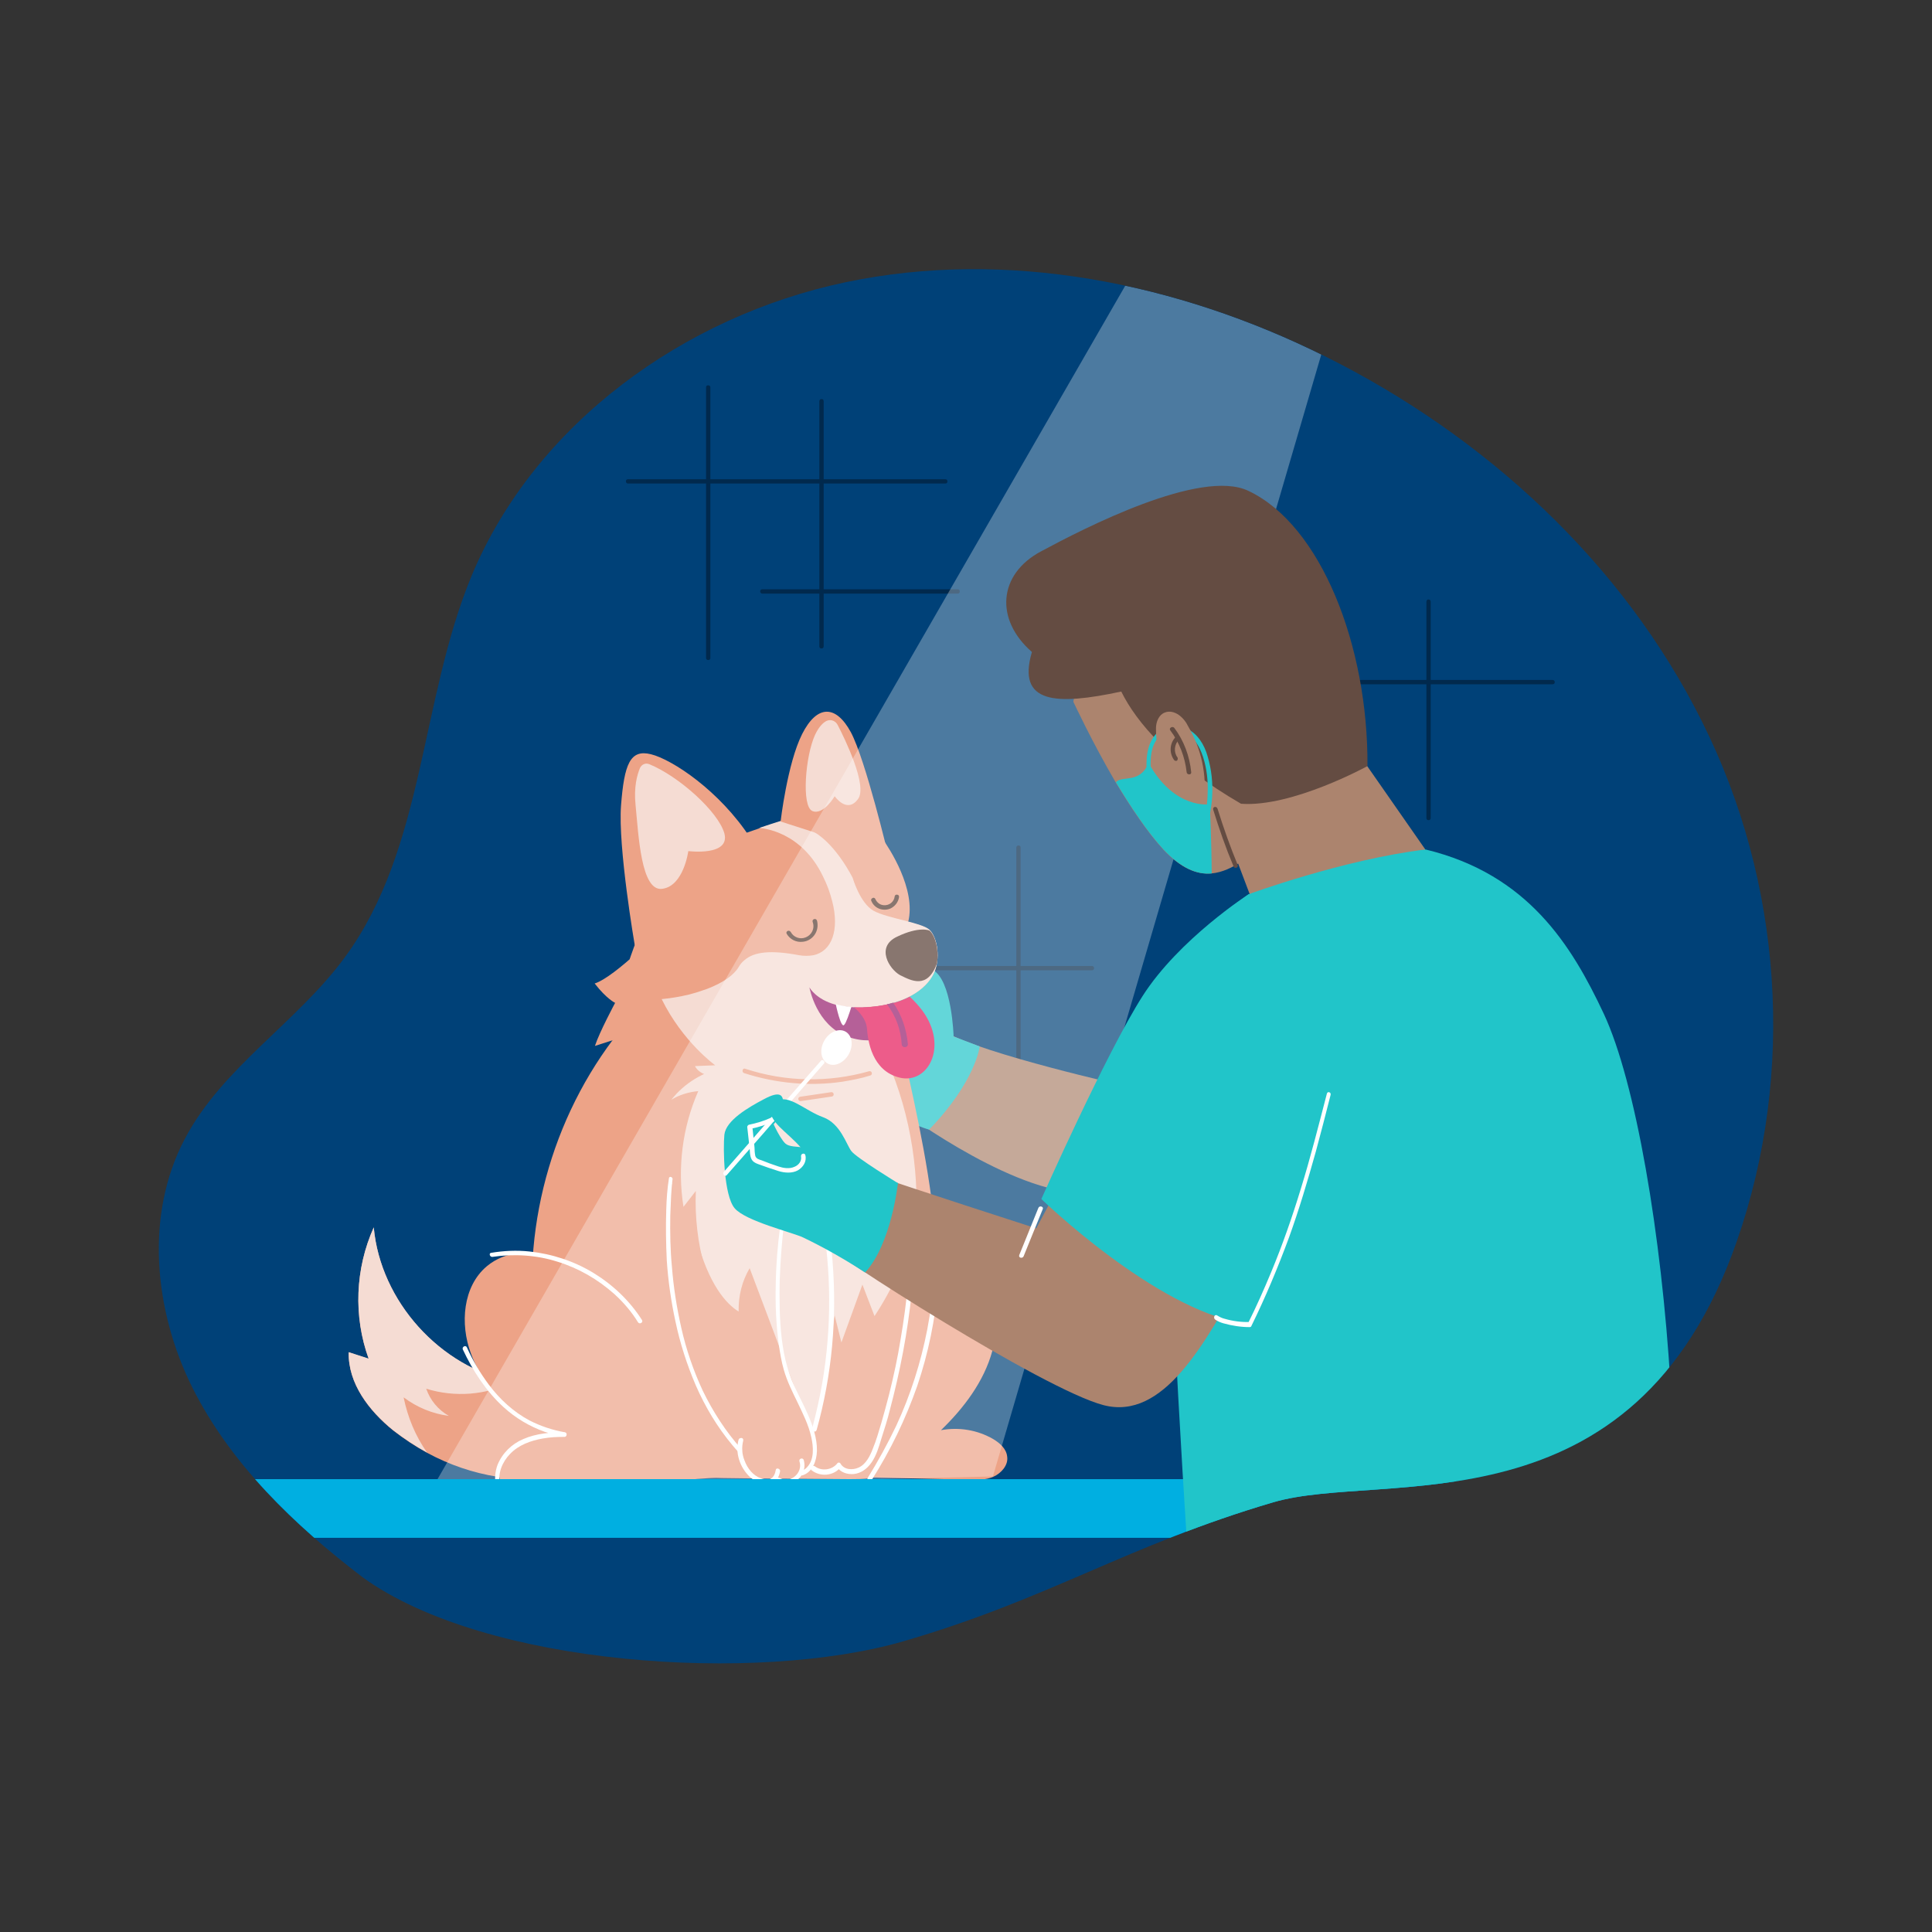 <?xml version="1.0" encoding="UTF-8"?>
<svg xmlns="http://www.w3.org/2000/svg" xmlns:xlink="http://www.w3.org/1999/xlink" version="1.1" id="Ebene_1" x="0px" y="0px" width="718px" height="718px" viewBox="0 0 718 718" style="enable-background:new 0 0 718 718;" xml:space="preserve">
<rect x="0" y="0" width="718" height="718" fill="#333333" stroke="none"/>
<style type="text/css">
	.st0{clip-path:url(#SVGID_00000114072134126836924440000011415845494983165333_);}
	.st1{fill:#004178;}
	.st2{fill:#01294D;}
	.st3{fill:#AC846E;}
	.st4{fill:#21C5C9;}
	.st5{fill:#EDA387;}
	.st6{fill:#F5DCD3;}
	.st7{fill:#961D6C;}
	.st8{fill:#553C32;}
	.st9{fill:#E61759;}
	.st10{fill:#FFFFFF;}
	.st11{opacity:0.3;}
	.st12{fill:#00AFE1;}
	.st13{fill:#644C42;}
</style>
<g>
	<defs>
		<path id="SVGID_1_" d="M632.6,268.3c-29.5-59.3-80.9-106.4-140.2-135.9c-54.8-27.3-118.3-40.1-178.2-27.5s-115.3,52.5-138.9,109    c-19.2,46.3-17.4,101.3-47.1,141.8c-17.8,24.3-45.5,40.9-59.5,67.5c-14.9,28.2-11.5,63.6,2.7,92.3c14.3,28.6,38,51.3,63.4,70.7    c45.7,33.1,146.6,39.5,200.8,23.8c54.2-15.7,83.5-35.8,137.6-51.7c40.7-12,134.1,12.9,172.3-97.1    C667.4,398.4,662.3,327.6,632.6,268.3z"></path>
	</defs>
	<clipPath id="SVGID_00000098186925083555173640000002689004230564410546_">
		<use xlink:href="#SVGID_1_" style="overflow:visible;"></use>
	</clipPath>
	<g style="clip-path:url(#SVGID_00000098186925083555173640000002689004230564410546_);">
		<g id="Слой_2">
			<path class="st1" d="M632.6,268.3c-29.5-59.3-80.9-106.4-140.2-135.9c-54.8-27.3-118.3-40.1-178.2-27.5s-115.3,52.5-138.9,109     c-19.2,46.3-17.4,101.3-47.1,141.8c-17.8,24.3-45.5,40.9-59.5,67.5c-14.9,28.2-11.5,63.6,2.7,92.3c14.3,28.6,38,51.3,63.4,70.7     c45.7,33.1,146.6,39.5,200.8,23.8c54.2-15.7,83.5-35.8,137.6-51.7c40.7-12,134.1,12.9,172.3-97.1     C667.4,398.4,662.3,327.6,632.6,268.3z"></path>
			<path class="st2" d="M262.4,144v100.5c0,0.5,0.3,0.8,0.8,0.8c0.5,0,0.8-0.3,0.8-0.8V144c0-0.5-0.3-0.8-0.8-0.8     C262.7,143.2,262.4,143.4,262.4,144z"></path>
			<path class="st2" d="M304.5,149.1v91.1c0,0.5,0.3,0.8,0.8,0.8c0.5,0,0.8-0.3,0.8-0.8v-91.1c0-0.5-0.3-0.8-0.8-0.8     C304.9,148.3,304.5,148.6,304.5,149.1z"></path>
			<path class="st2" d="M233.4,179.7h117.9c0.5,0,0.8-0.3,0.8-0.8c0-0.5-0.3-0.8-0.8-0.8H233.4c-0.5,0-0.8,0.3-0.8,0.8     C232.6,179.4,233,179.7,233.4,179.7z"></path>
			<path class="st2" d="M283.3,220.6h72.6c0.5,0,0.8-0.3,0.8-0.8s-0.3-0.8-0.8-0.8h-72.6c-0.5,0-0.8,0.3-0.8,0.8     S282.9,220.6,283.3,220.6z"></path>
			<path class="st2" d="M530.1,223.7V304c0,0.5,0.3,0.8,0.8,0.8c0.5,0,0.8-0.3,0.8-0.8v-80.4c0-0.5-0.3-0.8-0.8-0.8     C530.4,222.7,530.1,223.2,530.1,223.7z"></path>
			<path class="st2" d="M468.7,254.3H577c0.5,0,0.8-0.3,0.8-0.8c0-0.5-0.3-0.8-0.8-0.8H468.7c-0.5,0-0.8,0.3-0.8,0.8     C467.8,253.9,468.3,254.3,468.7,254.3L468.7,254.3z"></path>
			<path class="st2" d="M377.7,315v92c0,0.5,0.3,0.8,0.8,0.8c0.5,0,0.8-0.3,0.8-0.8v-92c0-0.5-0.3-0.8-0.8-0.8     C378.2,314.2,377.7,314.5,377.7,315z"></path>
			<path class="st2" d="M314.5,360.6h91.3c0.5,0,0.8-0.3,0.8-0.8c0-0.5-0.3-0.8-0.8-0.8h-91.3c-0.5,0-0.8,0.3-0.8,0.8     C313.6,360.2,314,360.6,314.5,360.6z"></path>
			<g>
				<path class="st3" d="M418.3,403.6c0,0-52.3-11.7-66.9-20c-14.4,14.1-15.2,30-15.2,30s43.5,32.3,69.2,29.5      C431.2,440.4,418.3,403.6,418.3,403.6z"></path>
				<path class="st4" d="M354.4,385.2c0,0-0.6-21.3-7.9-24.8c-7.5-3.6-12.9-2.2-22.6-1.5C314.1,359.7,309,399,309,399      s25.7,18.1,36.3,20.8c17.3-17.9,18.8-30.9,18.8-30.9L354.4,385.2z"></path>
				<path class="st5" d="M329.3,467.2c8.5-8.4,23.7-6.9,32.1,1.5c8.4,8.4,10.4,21.7,7.4,33.3c-3.1,11.4-10.6,21.3-19.1,29.5      c6.7-1.2,13.5-0.1,19.4,3.3c2.5,1.5,4.9,3.6,5.2,6.5c0.5,3.2-2.2,6.2-5.1,7.5s-6.3,1.2-9.6,1.1l-52-1.2l23.7-63.8"></path>
				<path class="st5" d="M232.7,380.2c-26.4,31.4-38.9,73.8-34,114.4c1.6,12.8,5.1,25.9,13.6,35.7c7.7,8.7,18.8,13.9,30.1,16.4      c11.3,2.5,23.1,2.6,34.8,2.7l38.5,0.3c5,0,10.2,0,14.4-2.6s6.5-7.4,8.3-11.9c9.2-22.6,11.2-47.7,9.6-72      c-1.7-24.3-7-48.3-12.3-72.1c-2.3-10.2-4.9-20.9-12.2-28.4c-10.9-11-28.5-11.3-43.7-8.1"></path>
				<path class="st6" d="M269.2,396.8c-7.8,1.4-14.8,5.7-19.7,11.9c2.9-1.8,6.5-2.9,10-3.2c-5.9,13.5-7.8,28.4-5.5,43l4.6-5.9      c-0.8,19.4,4.5,38.5,15.3,54.7l0.1-3.3l27.5,37.7l23.5-42.7l0.5,19.6c21.4-39.8,20-91-3.6-129.5"></path>
				<path class="st5" d="M258.9,522.8c-25.5,28.1-66.9,35.2-100.2,17.1c-4.4-2.4-8.6-5.2-12.6-8.3c-8.9-7.2-16.8-17.4-16.5-29      l7.4,2.4c-5.7-15.8-5-33.4,1.9-48.8c2.5,27.5,24.7,52.1,51.8,57.4l0,0c9.1,1.7,18.3,1.6,27.2,4.2c8.8,2.6,17.3,9.2,18.6,18.2      L258.9,522.8z"></path>
				<path class="st6" d="M158.4,516.1c1.5,4.3,4.4,7.8,8.4,10.1c-6.1-0.8-11.9-3.2-16.8-6.9c1.5,7.4,4.4,14.4,8.7,20.5      c-4.4-2.4-8.6-5.2-12.6-8.3c-8.9-7.2-16.8-17.4-16.5-29l7.4,2.4c-5.7-15.8-5-33.4,1.9-48.8c2.5,27.5,24.7,52.1,51.8,57.4l0,0      C180.7,518.5,169.1,519.4,158.4,516.1z"></path>
				<path class="st5" d="M291.1,397.6c-44.1,3.7-62.8-11.2-62.8-11.2l-7.2,2.3c1.7-5.2,7.5-16,7.5-16s-3.1-1.4-7.6-7.2      c7.8-2.5,25.2-20.6,25.2-20.6l16.5,22.6L291.1,397.6z"></path>
				<path class="st5" d="M337.5,342.7c-1.2,5.2-2.9-2.5-3.1,2c-0.3,10.6-6.3,32.6-6.3,32.6s-43.5,1.2-72.1-7.7      c-9.8-3.1-17.9-7.2-22-13.1c0,0,9.2-27.8,17.9-35c5-4,17.9-9.5,30.1-13.6c2.7-0.9,5.4-1.8,8-2.6c6.1-1.8,11.3-2.9,14.1-3.1      c9.4-0.3,19.8,3.6,23.8,9.4C330.3,315,340.6,330.4,337.5,342.7z"></path>
				<path class="st5" d="M346.9,362c-2.7,5.4-10.6,11.9-26.4,12.3c-0.1,0-0.1,0-0.2,0c-15.8,0.3-19.6-7.5-19.6-7.5s0-0.1,0-0.3      c0.2-3.8,0.7-7.6,1.4-11.4c1.1-6.1,3.3-13.7,7-20c1.9-3.4,4.6-6.2,7.7-8.6c0,0,2.7,9.4,7.8,12.2s17.7,4.2,20.7,6.9      C348.4,348.3,349.7,356.5,346.9,362z"></path>
				<path class="st6" d="M346.9,362c-2.7,5.4-10.6,11.9-26.4,12.3l7.6,3.1c0,0,2.3,7.7,5.1,18.9c-21.2,8.1-44.8,10.1-66.8,4.6      c0.2-0.2,0.5-0.5,0.7-0.7c-7.5-0.2-8.8-4-8.8-4l7.5-0.3c0,0-12.1-8.7-19.9-24.6c3.4-0.3,6.8-0.9,10.2-1.7      c0.8-0.2,1.7-0.5,2.5-0.7c1.5-0.5,2.8-0.9,4.2-1.4c6-2.3,10-5.2,11.7-8.1c0.6-1,1.2-1.8,2.2-2.6c3.6-3.1,9.7-3.8,20.3-1.8      c1.7,0.3,3.5,0.3,5.3,0c6.9-1.5,9.7-9.4,7-20c-0.8-3.2-1.9-6.2-3.4-9.2c-8-16.8-22.3-18-23.8-18.1c2.7-0.9,5.4-1.8,8-2.6l0,0      c0,0,3.7-0.9,12.3,4c8.5,4.9,14.5,17.2,14.5,17.2s2.7,9.4,7.8,12.2s17.7,4.3,20.7,7C348.4,348.3,349.7,356.5,346.9,362z"></path>
				<path class="st7" d="M333.7,382.8c0,0-7.2,6.7-18.9,2.4c-11.4-4.3-13.9-17.8-14-18.3c0.1,0.2,2.4,4.5,9.8,6.5      c1.9,0.5,3.8,0.8,5.8,0.9c1.4,0.1,2.6,0.1,4,0.1h0.2c4-0.1,7.8-0.7,11.7-1.7L333.7,382.8z"></path>
				<path class="st8" d="M333.4,348.1c-8.1,3.8-2.9,12.1,1.1,14.3c4.1,2,10.1,5.4,13.7-4.3c0.8-4.9-0.5-10.2-2.7-12.2      C345.4,345.7,341.5,344.2,333.4,348.1z"></path>
				<path class="st5" d="M235.9,351.3c0,0-6.3-36.6-5.1-52c1.2-15.4,3.4-20.9,11.1-19c7.8,1.9,25.5,13.5,37,31.2      C290.5,329.3,235.9,351.3,235.9,351.3z"></path>
				<path class="st5" d="M290.1,305.3c0,0,2.5-21.6,8-32.5s12.5-11,18.1-0.7c5.5,10.3,14,46.1,14,46.1L290.1,305.3z"></path>
				<path class="st6" d="M241.3,284c-1.4-0.6-2.9,0.1-3.5,1.5c-1,2.5-2.3,6.9-1.6,13.7c1.1,11,2,32.4,10,31.1c7.9-1.1,9.6-14,9.6-14      s15.7,2,13.4-6.6C266.9,301.6,252.3,288.5,241.3,284z"></path>
				<path class="st6" d="M311.3,269.4c-0.8-1.5-2.5-2.2-4.1-1.5c-1.2,0.6-2.8,2-4.3,5.2c-3.6,7.8-5.1,26.6-1,28.3      c4.1,1.7,8.3-5.5,8.3-5.5s4.6,6.7,8.7,1C322.5,292,313.9,274.4,311.3,269.4z"></path>
				<path class="st9" d="M338.1,370.4c-4.2,2.2-10,3.7-17.4,4c-0.1,0-0.1,0-0.2,0c-1,0-2,0-3.1,0l0,0c0,0,4.4,3.3,4.8,7.8      c0.3,4.5,1.8,15.8,12.2,18.3s18.2-11.5,8.4-24.9C341.3,373.6,339.7,371.9,338.1,370.4z"></path>
				<path class="st7" d="M329.6,373.2c3.3,4.3,5.2,9.5,5.5,14.9c0.1,1.5,2.4,1.4,2.3-0.1c-0.5-5.5-2.3-10.9-5.5-15.4      C331.3,372.8,330.5,373.1,329.6,373.2z"></path>
				<path class="st8" d="M292.4,347.1c1.2,2,3.5,3.2,5.9,2.9c3.4-0.3,5.9-3.4,5.5-6.9c0-0.3-0.1-0.7-0.2-1c-0.3-1-1.9-0.6-1.6,0.5      c0.9,2.4-0.3,4.9-2.7,5.8c-2,0.8-4.4-0.1-5.4-2C293.2,345.3,291.8,346.2,292.4,347.1L292.4,347.1z"></path>
				<path class="st8" d="M323.9,335c1.2,2.7,4.4,3.8,7.1,2.6c1.6-0.8,2.8-2.3,3.1-4.1c0.1-0.5-0.1-0.9-0.6-1c-0.5-0.1-0.9,0.1-1,0.6      c-0.2,2-2,3.5-4.1,3.3c-1.4-0.1-2.5-1-3.1-2.3c-0.2-0.5-0.8-0.6-1.1-0.3C323.7,334,323.6,334.6,323.9,335L323.9,335z"></path>
				<path class="st5" d="M228.4,483.9c-6-6.9-13-13.2-21.6-16.5c-8.6-3.2-18.9-2.7-25.9,3.2c-8.9,7.5-10,21.4-5.9,32.4      c5.4,14.9,19,26.6,34.6,29.9c-6.9,0.3-13.6,2.8-19.1,7.1c-3.4,2.6-6.5,7.1-4.2,10.8c1.9,3.2,6.3,3.3,10,3.1l55.9-3.8      c4.6-0.3,17.3-1.2,17.3-1.2c0.3-1.6-6.1-8.2-6.6-9.7c-7.4-24.1-20.3-46.2-37.8-64.3"></path>
				<path class="st10" d="M183,467.1c8-1.2,16.4-0.7,24.2,1.8c7.8,2.4,14.9,6.5,21.1,12c3.4,3.1,6.5,6.7,8.8,10.5      c0.6,0.9,2,0.1,1.5-0.8c-4.5-7.1-10.8-13.1-18-17.5c-7.2-4.4-15.4-7.1-23.8-8c-4.8-0.5-9.5-0.3-14.3,0.5      C181.6,465.7,182,467.2,183,467.1L183,467.1z"></path>
				<path class="st10" d="M323.9,550.1c7-11,12.7-22.8,17-35.1c4.1-12.1,6.7-24.7,7.7-37.5c0.7-7.7,0.9-15.5,0.8-23.2      c0-1.1-1.7-1.1-1.7,0c0.2,13.4-0.6,26.7-3.1,39.8c-2.4,12.3-6.2,24.3-11.5,35.7c-3.2,6.7-6.7,13.1-10.6,19.4      C321.9,550.1,323.3,551,323.9,550.1L323.9,550.1z"></path>
				<path class="st10" d="M185.8,551.6c-0.9-4.1,0.9-8.3,3.7-11.2c3.2-3.4,7.7-5,12.2-5.8c2.7-0.5,5.4-0.6,8.1-0.6      c0.9,0,1.1-1.5,0.2-1.7c-4.6-0.8-9.1-2.3-13.2-4.4c-6-3.2-11.1-7.9-15.2-13.4c-3.2-4.3-5.9-8.9-8.1-13.8c-0.5-1-1.9-0.1-1.5,0.8      c3.7,7.9,8.6,15.5,15.2,21.5c4.4,4,9.6,7.1,15.2,9.1c2.4,0.8,4.9,1.4,7.2,1.8l0.2-1.7c-5.2,0.1-10.5,0.5-15.3,2.6      c-4.3,1.8-7.8,5.2-9.6,9.6c-0.9,2.4-1.1,5-0.7,7.4C184.4,553,186,552.6,185.8,551.6L185.8,551.6z"></path>
				<path class="st5" d="M276.5,398.8c11.8,3.8,24.3,5,36.6,3.2c3.5-0.6,6.9-1.2,10.3-2.3c0.5-0.1,0.7-0.6,0.6-1      c-0.1-0.5-0.6-0.7-1-0.6c-15.1,4.3-31.1,4-46-0.9C276,396.7,275.5,398.4,276.5,398.8L276.5,398.8z"></path>
				<path class="st5" d="M297.7,409.2l11.5-1.7c0.5-0.1,0.7-0.6,0.6-1c-0.1-0.5-0.6-0.7-1-0.6l-11.5,1.7c-0.5,0.1-0.7,0.6-0.6,1      C296.8,409.1,297.3,409.3,297.7,409.2L297.7,409.2z"></path>
				<path class="st5" d="M266.3,497.7c-2.6-6.6-7.9-30.8-7.5-37.8c4.5,17.5,11.2,24.8,15.7,27.5c-0.1-5.7,1.2-11.2,4.1-16.1      l21.1,55.9c1.1,2.9,2.3,6.2,1,9.2c-2,5-9.1,5.4-14,3.4c-6.5-2.6-11.7-7.5-14.6-13.8"></path>
				<path class="st10" d="M292.7,442.9c-0.6,1.7-1.1,3.4-1.4,5.1c-0.6,2.6-0.9,5.3-1.4,8c-0.9,7-1.5,14-1.6,21.1      c-0.2,7.5,0.1,14.9,1.1,22.4c0.5,3.3,1,6.5,1.9,9.6c1.2,4.2,3.1,8,5,11.9c2,4.2,4.2,8.5,5.2,13.1c0.8,3.6,1.2,8.3-1.6,11.2      c-0.6,0.7-1.4,1.1-2.2,1.4c-1,0.3-0.6,1.9,0.5,1.6c3.8-1.2,5.3-5.4,5.4-9.1c0.1-4.6-1.5-9.2-3.3-13.4c-1.9-4.4-4.3-8.6-6.1-13      c-1.2-3.2-2.2-6.5-2.8-9.7c-1.4-7.2-1.7-14.7-1.7-22.2c0-7.4,0.5-14.7,1.2-22c0.3-2.9,0.7-5.8,1.2-8.6c0.3-2,0.8-4.1,1.4-6      c0.1-0.3,0.2-0.7,0.3-0.9C294.8,442.3,293.2,441.9,292.7,442.9L292.7,442.9z"></path>
				<path class="st10" d="M274.5,535c-1.4,4.9,0.5,10.4,4.1,13.8c1.9,1.8,5.3,3.3,7.9,2.5c2-0.6,3.1-2.5,3.4-4.5      c0.2-1-1.5-1.5-1.6-0.5c-0.2,1.2-0.7,2.7-2,3.3c-1.1,0.5-2.4,0.1-3.5-0.2c-2.9-1-5-3.6-6.1-6.6c-1-2.4-1.1-5-0.5-7.4      c0.1-0.5-0.1-0.9-0.6-1C275.1,534.4,274.6,534.6,274.5,535L274.5,535z"></path>
				<path class="st10" d="M288.8,550.6c3.3,1.8,7.5,0.6,9.3-2.7c0.9-1.6,1.1-3.5,0.6-5.3c-0.3-1-1.9-0.6-1.6,0.5      c0.9,2.7-0.7,5.5-3.3,6.5c-1.4,0.5-2.8,0.3-4-0.3C288.6,548.6,287.7,550,288.8,550.6L288.8,550.6z"></path>
				<path class="st10" d="M248.6,437.9c-0.6,3.8-0.9,7.8-1,11.8c-0.2,6.2-0.1,12.5,0.2,18.7c0.5,7.6,1.6,15.2,3.2,22.6      c1.7,8.1,4.3,16.2,7.6,23.9c3.5,8,8,15.5,13.6,22.2c0.7,0.9,1.5,1.7,2.2,2.5c0.8,0.8,1.9-0.3,1.1-1.1      c-5.8-6.5-10.5-13.8-14.3-21.6c-3.5-7.5-6.2-15.4-8-23.4c-1.7-7.5-2.9-15.1-3.5-22.8c-0.6-6.3-0.7-12.6-0.6-18.9      c0.1-2.4,0.2-4.9,0.3-7.2c0.1-1,0.1-1.9,0.2-2.9c0-0.5,0.1-0.9,0.1-1.2c0-0.2,0-0.3,0.1-0.6c0-0.1,0-0.2,0-0.1      c0-0.1,0-0.2,0-0.3c0-0.3,0.1-0.7,0.1-0.9C250.3,437.4,248.7,436.9,248.6,437.9L248.6,437.9z"></path>
				<path class="st5" d="M303,533.4l7.2-44.5l2.5,10c2.6-7.1,5.2-14.4,7.8-21.5l4.5,11.7c6.6-10,11.5-20.9,14.8-32.4      c0.5,15.8,0.2,31.9-3.7,47.2c-3.8,15.4-11.7,30.1-24.2,39.8"></path>
				<path class="st10" d="M305.3,451.6c3.7,20.6,3.8,41.7,0.3,62.3c-1,5.8-2.3,11.4-3.8,17.1c-0.1,0.5,0.2,0.9,0.7,1      c0.5,0.1,0.8-0.1,1-0.6c5.7-20.4,7.6-41.5,5.9-62.7c-0.5-5.9-1.2-11.8-2.4-17.7C306.6,450,305.1,450.5,305.3,451.6z"></path>
				<path class="st10" d="M301.6,546.4c3.2,2.5,8.1,2.2,10.8-1.1l-1.4-0.2c1.4,2.2,4,2.9,6.3,2.7c2.8-0.3,5-2,6.6-4.3      c1.8-2.6,2.7-5.7,3.6-8.7c1.1-3.5,2.3-7.1,3.2-10.8c3.8-14.3,6.6-28.8,8.1-43.5c0.9-8.3,1.5-16.6,1.6-25c0-1.1-1.7-1.1-1.7,0      c-0.3,14.1-1.6,28.3-4,42.2c-1.1,6.9-2.6,13.8-4.3,20.6c-0.9,3.4-1.8,6.9-2.8,10.3c-1,3.3-1.9,6.6-3.2,9.7      c-1,2.7-2.6,5.9-5.3,7.1c-2.2,1-5.3,0.9-6.7-1.4c-0.2-0.5-0.8-0.6-1.1-0.3c-0.1,0-0.1,0.1-0.1,0.1c-1.9,2.5-5.9,3.1-8.4,1.1      C302,544.4,300.8,545.7,301.6,546.4L301.6,546.4z"></path>
				<path class="st10" d="M316.4,374.2c-0.8,2.5-1.9,5.9-2.7,6.7c-1.2,1.4-3.1-7.7-3.1-7.7C312.5,373.7,314.5,374.1,316.4,374.2z"></path>
				<g class="st11">
					<polygon class="st10" points="426.7,91.4 160.3,553.7 369,548.7 498.6,105.9      "></polygon>
				</g>
				<rect x="90.2" y="549.7" class="st12" width="450.9" height="21.8"></rect>
				<path class="st3" d="M448.9,291.2l17.8,47.1c0,0,48.3,0.7,63-22.6l-33.1-47.5L448.9,291.2z"></path>
				<path class="st3" d="M493.9,274.2c0,0-8.6,25.9-21.1,36.7c-7.4,6.5-14.6,13-22.6,13.7c-5.4,0.5-11.3-1.9-17.8-8.8      c-6.1-6.6-12.3-16-17.8-25.1c-8.9-15.2-15.7-29.9-15.7-29.9l2.7-17.2l50.1-13.5L493.9,274.2z"></path>
				<path class="st4" d="M449.6,298.9c0,0,0.7,15.2,0.7,25.7c-5.4,0.5-11.3-1.9-17.8-8.8c-6.1-6.6-12.3-16-17.8-25.1      c2.4-2.7,8.7,0.8,12.2-7.1C436.5,301,449.6,298.9,449.6,298.9z"></path>
				<path class="st13" d="M450.9,301c2.2,7.1,4.6,14,7.5,20.9c0.1,0.5,0.6,0.7,1,0.6c0.5-0.1,0.7-0.6,0.6-1      c-2.8-6.8-5.3-13.8-7.5-20.9C452.1,299.4,450.5,299.8,450.9,301L450.9,301z"></path>
				<path class="st13" d="M508.2,284.7c0,0-28,15.4-47,14c-26-15.1-38.9-30.3-44.5-41.7c-24.2,5.2-38.9,4.6-33.2-14.7      c-13.8-12-12.6-28.9,3.4-37.4c16-8.6,59.3-30.9,77-22.5C490.9,195.1,508.5,240,508.2,284.7z"></path>
				<path class="st4" d="M427.8,288.2c-0.3-4.4-0.6-9.3,1.9-13.1c1-1.6,2.5-2.8,4.3-3.4c1.8-0.6,3.8-0.5,5.7,0.3      c4,1.6,6.1,5.4,7.4,9.3c1.4,4.4,1.9,8.9,1.7,13.6c-0.1,5.3-1.2,10.5-3.2,15.4c-0.5,1,1.2,1.5,1.6,0.5c3.7-9.3,4.5-20,1.6-29.7      c-1.2-4.3-3.7-8.5-7.9-10.4c-4-1.8-8.5-1.2-11.4,2.2c-3.7,4.3-3.6,10.1-3.3,15.4C426.1,289.3,427.8,289.3,427.8,288.2      L427.8,288.2z"></path>
				<path class="st3" d="M430.7,279.6c-0.9-2.3-1.1-6.5-1.1-8.9c0-2.5,1.1-5.1,3.3-5.9c1.7-0.7,3.6-0.2,5.2,0.9      c1.5,1.1,2.7,2.6,3.5,4.3c4.9,8.3,6.9,17.9,5.9,27.4"></path>
				<path class="st13" d="M434.9,271.4c3.4,4.5,5.5,10,6.1,15.6c0.1,1,1.8,1.1,1.7,0c-0.6-6-2.7-11.7-6.3-16.5      C435.7,269.7,434.3,270.6,434.9,271.4z"></path>
				<path class="st13" d="M437.6,281.5c-1.5-2-1.2-4.8,0.5-6.6c0.8-0.8-0.5-1.9-1.1-1.1c-2.3,2.3-2.6,5.9-0.7,8.6      c0.2,0.3,0.7,0.5,1.1,0.3C437.7,282.4,437.8,281.8,437.6,281.5L437.6,281.5z"></path>
				<path class="st4" d="M464.1,332.3c0,0,35.1-12.9,65.7-16.6c38.1,9.2,54.3,35.7,66.2,61c11.9,25.4,21.5,82.5,24.8,137.5      s5.9,69.6,5.9,69.6s-161.3,3.7-185.1-2.7c-6.3-98.1-7-135.2-7-135.2l21.3-107.6"></path>
				<path class="st3" d="M399,430.5l-13.9,26c0,0-49.7-16-61.9-20.4c-5.3-1.9-19.7,21.7-17.4,25.5c2.2,3.7,82,54.8,104.3,60.6      c22.2,5.8,37.6-22.6,52.3-49.2C477,446.3,399,430.5,399,430.5z"></path>
				<path class="st4" d="M464.1,332.3c0,0-25.9,16.6-39.5,37.9S387,445.6,387,445.6s42.4,41.1,75.2,46.2      c36-49.4,42.4-68.3,47.3-85.3C514.4,389.6,490.1,330.2,464.1,332.3z"></path>
				<path class="st10" d="M493.1,406.5c-3.1,11.9-6.1,23.8-9.7,35.4c-3.2,10.5-6.8,20.8-11,30.9c-2.7,6.5-5.5,12.8-8.6,19l0.7-0.5      c-3.2,0.1-6.3-0.3-9.4-1.2c-0.9-0.2-1.9-0.7-2.7-1.2c-0.9-0.7-1.7,0.8-0.8,1.5c0.9,0.6,2,1.1,3.1,1.4c3.2,0.9,6.5,1.4,9.7,1.4      c0.3,0,0.6-0.1,0.7-0.5c5.2-10.6,9.8-21.6,13.9-32.7c3.8-10.5,7-21.3,10-32c1.9-7,3.7-14,5.5-21.1c0.1-0.5-0.1-0.9-0.6-1      C493.6,405.8,493.2,406,493.1,406.5L493.1,406.5z"></path>
				<path class="st4" d="M286.2,414.9c0,0,3.2,7.8,5.7,10.1c2.5,2.3,11.5,0,13,4.3c1.5,4.3-2.6,11.1-2.6,11.1l-20.5-5.2l-3.4-15.3      L286.2,414.9z"></path>
				<path class="st4" d="M333.7,439.7c0,0-2.4,22.6-12.2,33.2c-7.4-4.8-15.1-9.2-23-13c-4-1.9-21.5-6.1-25.5-10.9      c-4-4.8-4.3-22.1-3.8-27.3c0.6-5.3,8.8-10.1,14.7-13.2c5.9-3.2,7.6-1.8,7,2.4c-0.6,4.2-4,8.6-7.8,10.4c1.6,10.3,2.8,13,5.1,14.4      c2.3,1.5,14.9,6.7,11.7-5.3c-3.3-12,9.1-0.3,9.1-0.3L333.7,439.7z"></path>
				<path class="st10" d="M286.5,415.4c-2.6,1.2-5.3,2-8.2,2.6c-0.3,0.1-0.6,0.5-0.6,0.8l0.9,8.1c0.1,1.2,0.1,2.6,0.6,3.7      c0.5,1.1,1.4,1.6,2.5,2c2.5,0.9,5,1.8,7.6,2.6c2.3,0.7,5,0.9,7.1-0.2c2-1.1,3.5-3.3,2.9-5.7c-0.2-1-1.8-0.6-1.6,0.5      c0.3,1.7-0.9,3.2-2.4,3.8c-1.9,0.9-4.2,0.5-6-0.1c-2.2-0.7-4.3-1.5-6.3-2.3c-0.9-0.3-1.9-0.5-2.3-1.6c-0.2-1-0.3-2.2-0.3-3.2      l-0.8-7.7l-0.6,0.8c2.9-0.6,5.8-1.5,8.5-2.7C288.3,416.4,287.5,414.9,286.5,415.4L286.5,415.4z"></path>
				<path class="st10" d="M305.1,394.2l-13.6,15.5L276,427.5l-7,8c-0.7,0.8,0.5,2,1.1,1.2l13.6-15.5l15.4-17.8l7-8      C307,394.7,305.7,393.4,305.1,394.2L305.1,394.2z"></path>
				
					<ellipse transform="matrix(0.498 -0.867 0.867 0.498 -181.569 464.925)" class="st10" cx="310.9" cy="389.4" rx="6.8" ry="5.2"></ellipse>
				<path class="st4" d="M333.7,439.7c0,0-15.4-9.4-17.3-11.9c-1.9-2.5-4-10.2-10.5-12.6c-6.7-2.4-13-8.9-17.4-5.9      c-2.2,1.6-3.6,3.6-0.2,7.9c3.4,4.3,12.2,9.7,12.7,16.1c0.3,6.3-0.5,9.7,1.8,13.6s23,11.2,23,11.2L333.7,439.7z"></path>
				<path class="st10" d="M380.4,466.9l7.1-17.5c0.5-1-1.2-1.5-1.6-0.5l-7.1,17.5C378.4,467.5,380,467.8,380.4,466.9L380.4,466.9z"></path>
			</g>
		</g>
	</g>
</g>
</svg>
